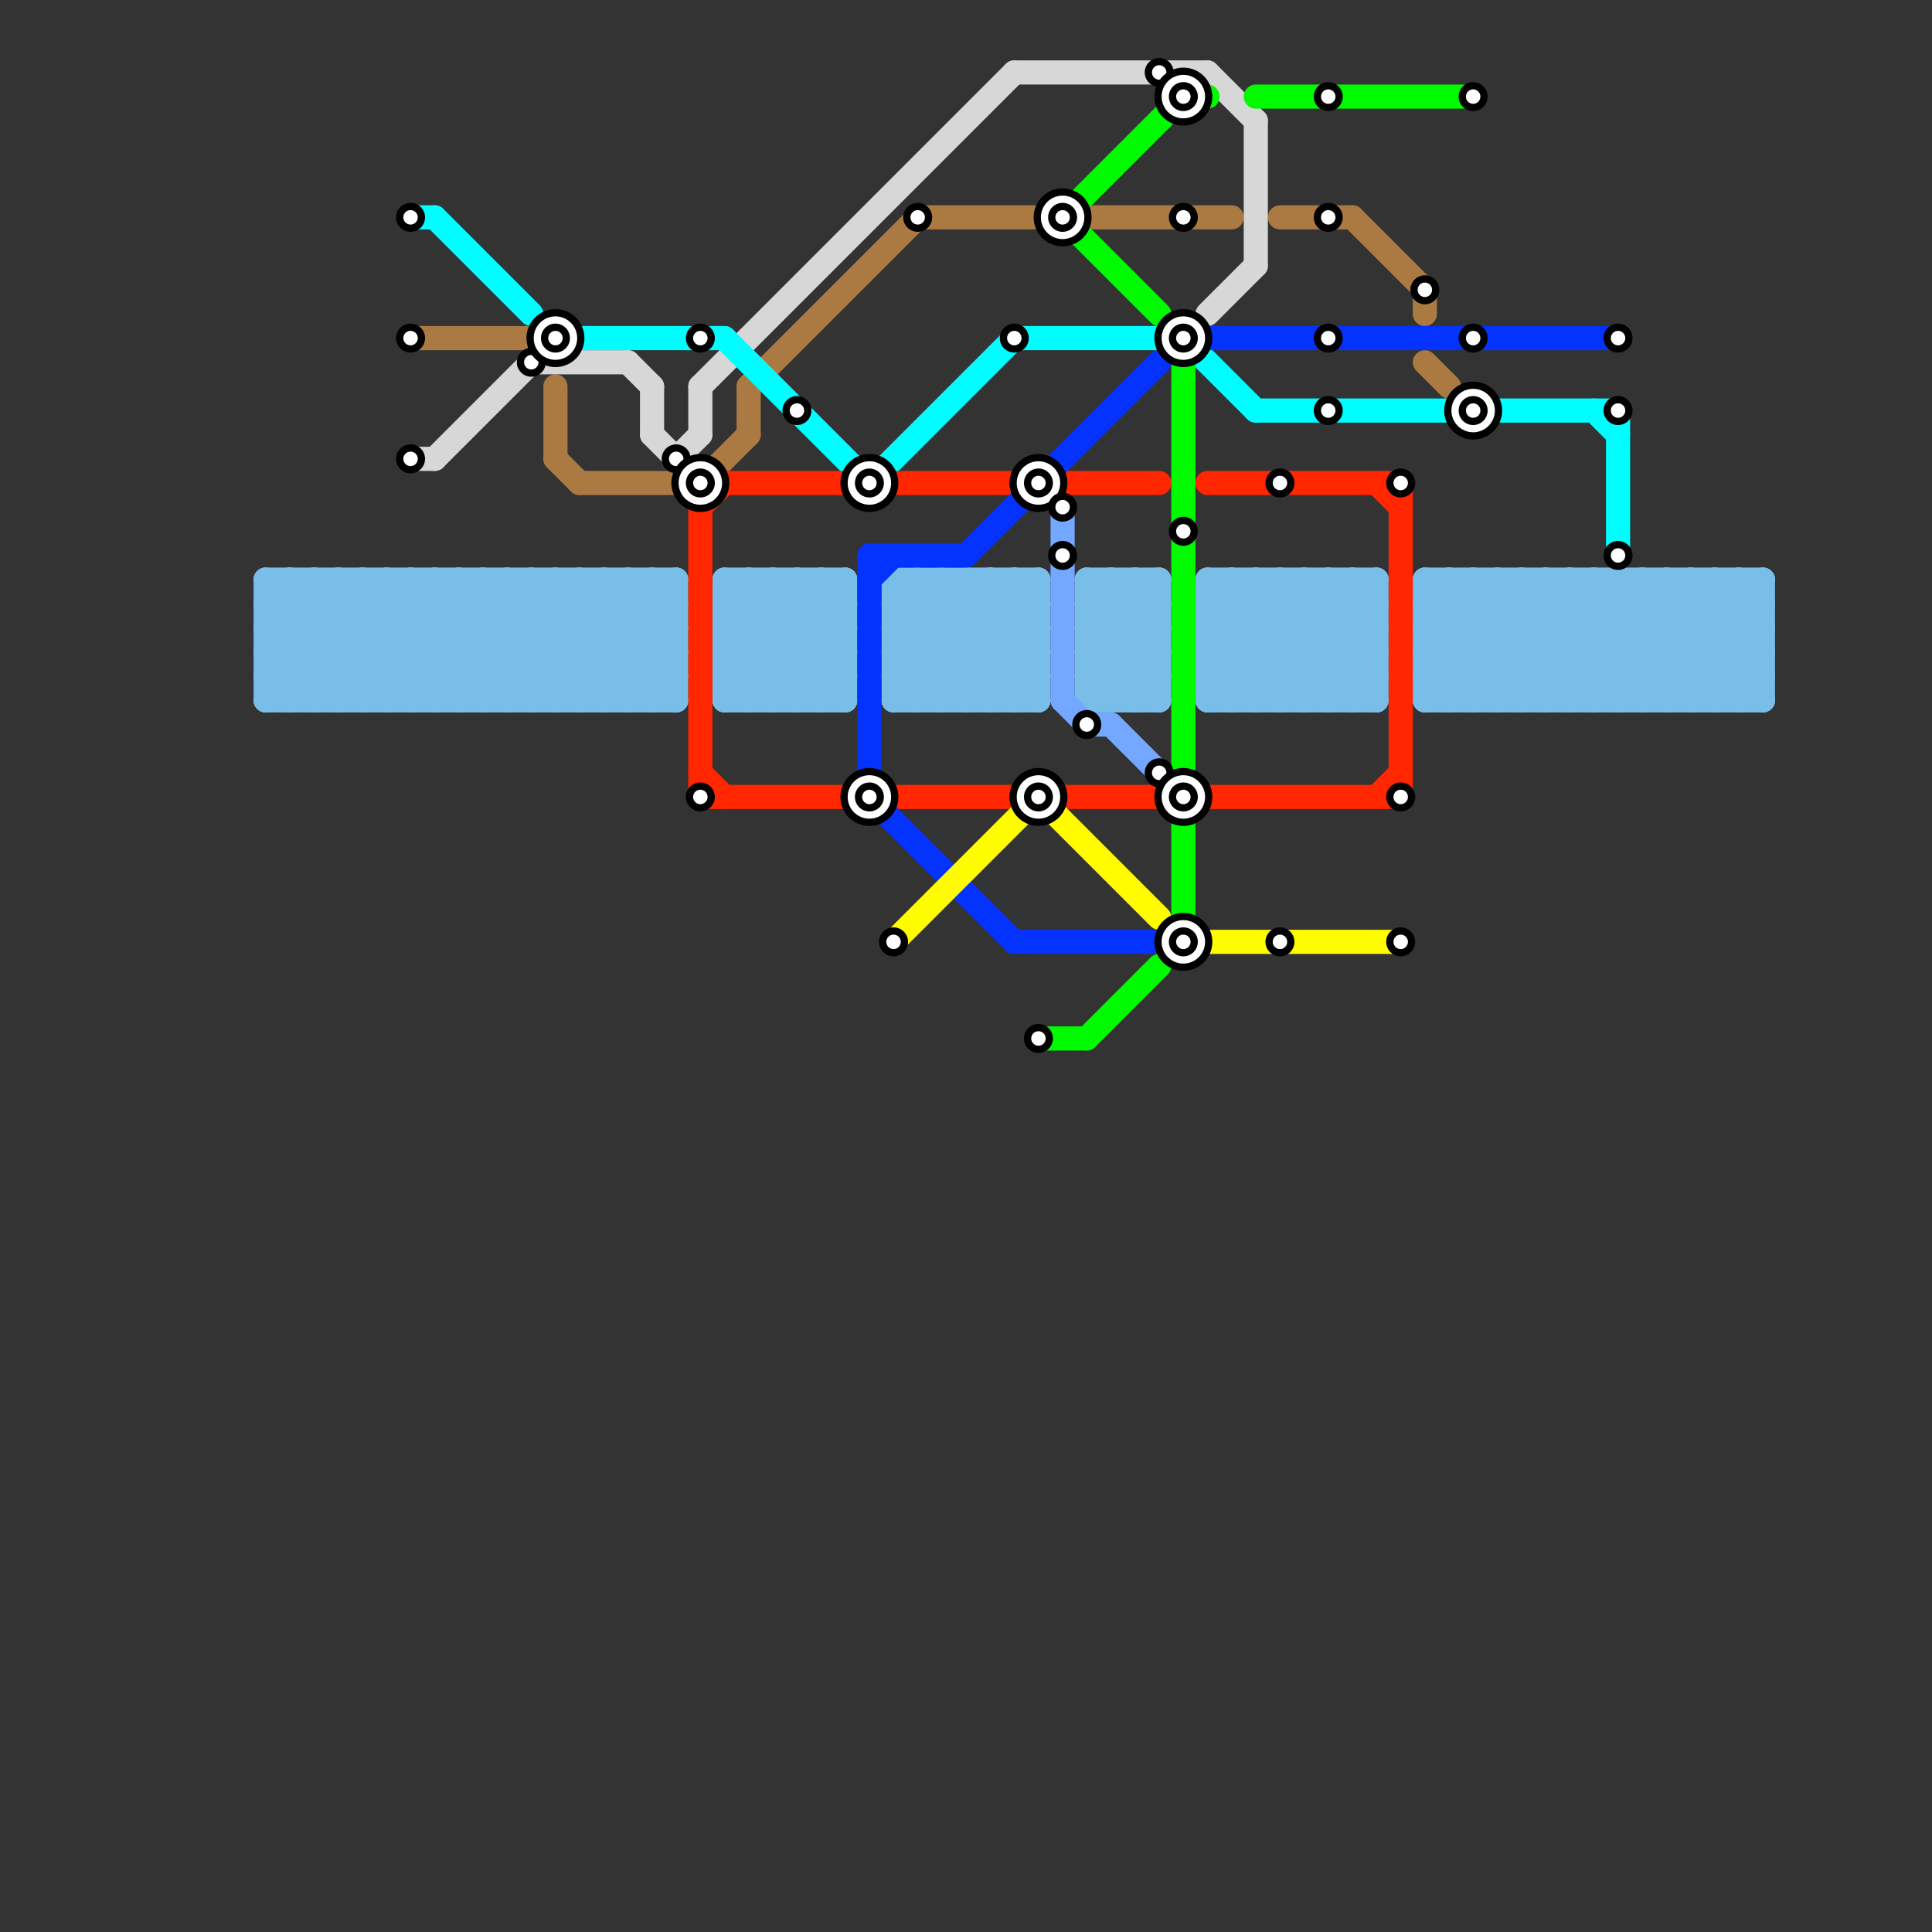 
<svg version="1.1" xmlns="http://www.w3.org/2000/svg" viewBox="0 0 80 80">
<rect x="0" y="0" width="80" height="80" fill="#333333" stroke="none"/>
<style>text { font: 1px Helvetica; font-weight: 600; white-space: pre; dominant-baseline: central; } line { stroke-width: 1; fill: none; stroke-linecap: round; stroke-linejoin: round; } .c0 { stroke: #79bde9 } .c1 { stroke: #ab7942 } .c2 { stroke: #d7d7d7 } .c3 { stroke: #00fdff } .c4 { stroke: #ff2600 } .c5 { stroke: #0432ff } .c6 { stroke: #fffc00 } .c7 { stroke: #00fa00 } .c8 { stroke: #74a7ff }</style><defs><g id="wm-xf"><circle r="1.2" fill="#000"/><circle r="0.9" fill="#fff"/><circle r="0.6" fill="#000"/><circle r="0.3" fill="#fff"/></g><g id="wm"><circle r="0.6" fill="#000"/><circle r="0.3" fill="#fff"/></g></defs><line class="c0" x1="69" y1="24" x2="73" y2="28"/><line class="c0" x1="64" y1="29" x2="69" y2="24"/><line class="c0" x1="20" y1="24" x2="25" y2="29"/><line class="c0" x1="14" y1="24" x2="19" y2="29"/><line class="c0" x1="62" y1="24" x2="62" y2="29"/><line class="c0" x1="11" y1="25" x2="28" y2="25"/><line class="c0" x1="41" y1="29" x2="43" y2="27"/><line class="c0" x1="30" y1="27" x2="32" y2="29"/><line class="c0" x1="45" y1="26" x2="47" y2="24"/><line class="c0" x1="31" y1="24" x2="35" y2="28"/><line class="c0" x1="45" y1="27" x2="47" y2="29"/><line class="c0" x1="11" y1="28" x2="28" y2="28"/><line class="c0" x1="45" y1="28" x2="48" y2="25"/><line class="c0" x1="24" y1="29" x2="28" y2="25"/><line class="c0" x1="22" y1="24" x2="27" y2="29"/><line class="c0" x1="55" y1="24" x2="55" y2="29"/><line class="c0" x1="24" y1="24" x2="24" y2="29"/><line class="c0" x1="64" y1="24" x2="64" y2="29"/><line class="c0" x1="33" y1="24" x2="33" y2="29"/><line class="c0" x1="33" y1="24" x2="35" y2="26"/><line class="c0" x1="73" y1="24" x2="73" y2="29"/><line class="c0" x1="59" y1="24" x2="64" y2="29"/><line class="c0" x1="19" y1="29" x2="24" y2="24"/><line class="c0" x1="63" y1="24" x2="63" y2="29"/><line class="c0" x1="59" y1="28" x2="73" y2="28"/><line class="c0" x1="26" y1="24" x2="26" y2="29"/><line class="c0" x1="41" y1="24" x2="41" y2="29"/><line class="c0" x1="37" y1="25" x2="43" y2="25"/><line class="c0" x1="35" y1="24" x2="35" y2="29"/><line class="c0" x1="33" y1="29" x2="35" y2="27"/><line class="c0" x1="37" y1="26" x2="39" y2="24"/><line class="c0" x1="61" y1="24" x2="66" y2="29"/><line class="c0" x1="25" y1="29" x2="28" y2="26"/><line class="c0" x1="59" y1="25" x2="73" y2="25"/><line class="c0" x1="30" y1="27" x2="35" y2="27"/><line class="c0" x1="30" y1="25" x2="34" y2="29"/><line class="c0" x1="25" y1="24" x2="25" y2="29"/><line class="c0" x1="11" y1="25" x2="12" y2="24"/><line class="c0" x1="11" y1="29" x2="16" y2="24"/><line class="c0" x1="30" y1="24" x2="35" y2="24"/><line class="c0" x1="50" y1="26" x2="57" y2="26"/><line class="c0" x1="11" y1="25" x2="15" y2="29"/><line class="c0" x1="50" y1="27" x2="53" y2="24"/><line class="c0" x1="27" y1="24" x2="27" y2="29"/><line class="c0" x1="52" y1="29" x2="57" y2="24"/><line class="c0" x1="59" y1="27" x2="62" y2="24"/><line class="c0" x1="42" y1="29" x2="43" y2="28"/><line class="c0" x1="61" y1="29" x2="66" y2="24"/><line class="c0" x1="30" y1="28" x2="31" y2="29"/><line class="c0" x1="11" y1="27" x2="14" y2="24"/><line class="c0" x1="37" y1="27" x2="43" y2="27"/><line class="c0" x1="45" y1="24" x2="48" y2="24"/><line class="c0" x1="16" y1="24" x2="21" y2="29"/><line class="c0" x1="45" y1="28" x2="46" y2="29"/><line class="c0" x1="11" y1="24" x2="11" y2="29"/><line class="c0" x1="37" y1="24" x2="42" y2="29"/><line class="c0" x1="46" y1="24" x2="48" y2="26"/><line class="c0" x1="47" y1="24" x2="48" y2="25"/><line class="c0" x1="52" y1="24" x2="52" y2="29"/><line class="c0" x1="18" y1="24" x2="23" y2="29"/><line class="c0" x1="66" y1="24" x2="66" y2="29"/><line class="c0" x1="13" y1="29" x2="18" y2="24"/><line class="c0" x1="34" y1="29" x2="35" y2="28"/><line class="c0" x1="37" y1="25" x2="41" y2="29"/><line class="c0" x1="65" y1="24" x2="70" y2="29"/><line class="c0" x1="59" y1="26" x2="62" y2="29"/><line class="c0" x1="45" y1="29" x2="48" y2="26"/><line class="c0" x1="32" y1="29" x2="35" y2="26"/><line class="c0" x1="37" y1="29" x2="42" y2="24"/><line class="c0" x1="37" y1="24" x2="37" y2="29"/><line class="c0" x1="15" y1="29" x2="20" y2="24"/><line class="c0" x1="50" y1="28" x2="54" y2="24"/><line class="c0" x1="30" y1="26" x2="33" y2="29"/><line class="c0" x1="70" y1="24" x2="73" y2="27"/><line class="c0" x1="59" y1="28" x2="63" y2="24"/><line class="c0" x1="38" y1="29" x2="43" y2="24"/><line class="c0" x1="53" y1="24" x2="53" y2="29"/><line class="c0" x1="47" y1="24" x2="47" y2="29"/><line class="c0" x1="11" y1="28" x2="12" y2="29"/><line class="c0" x1="37" y1="27" x2="40" y2="24"/><line class="c0" x1="45" y1="26" x2="48" y2="29"/><line class="c0" x1="51" y1="24" x2="56" y2="29"/><line class="c0" x1="32" y1="24" x2="35" y2="27"/><line class="c0" x1="60" y1="24" x2="65" y2="29"/><line class="c0" x1="15" y1="24" x2="15" y2="29"/><line class="c0" x1="11" y1="26" x2="13" y2="24"/><line class="c0" x1="30" y1="27" x2="33" y2="24"/><line class="c0" x1="50" y1="24" x2="55" y2="29"/><line class="c0" x1="38" y1="24" x2="38" y2="29"/><line class="c0" x1="63" y1="29" x2="68" y2="24"/><line class="c0" x1="71" y1="29" x2="73" y2="27"/><line class="c0" x1="30" y1="29" x2="35" y2="29"/><line class="c0" x1="39" y1="24" x2="43" y2="28"/><line class="c0" x1="37" y1="26" x2="40" y2="29"/><line class="c0" x1="54" y1="29" x2="57" y2="26"/><line class="c0" x1="65" y1="29" x2="70" y2="24"/><line class="c0" x1="12" y1="24" x2="17" y2="29"/><line class="c0" x1="26" y1="24" x2="28" y2="26"/><line class="c0" x1="45" y1="27" x2="48" y2="27"/><line class="c0" x1="21" y1="24" x2="26" y2="29"/><line class="c0" x1="54" y1="24" x2="54" y2="29"/><line class="c0" x1="50" y1="28" x2="57" y2="28"/><line class="c0" x1="52" y1="24" x2="57" y2="29"/><line class="c0" x1="59" y1="27" x2="61" y2="29"/><line class="c0" x1="72" y1="24" x2="72" y2="29"/><line class="c0" x1="41" y1="24" x2="43" y2="26"/><line class="c0" x1="67" y1="24" x2="72" y2="29"/><line class="c0" x1="23" y1="24" x2="28" y2="29"/><line class="c0" x1="27" y1="24" x2="28" y2="25"/><line class="c0" x1="56" y1="24" x2="56" y2="29"/><line class="c0" x1="71" y1="24" x2="71" y2="29"/><line class="c0" x1="26" y1="29" x2="28" y2="27"/><line class="c0" x1="11" y1="24" x2="28" y2="24"/><line class="c0" x1="59" y1="25" x2="63" y2="29"/><line class="c0" x1="17" y1="29" x2="22" y2="24"/><line class="c0" x1="11" y1="26" x2="28" y2="26"/><line class="c0" x1="43" y1="24" x2="43" y2="29"/><line class="c0" x1="13" y1="24" x2="18" y2="29"/><line class="c0" x1="66" y1="29" x2="71" y2="24"/><line class="c0" x1="40" y1="24" x2="40" y2="29"/><line class="c0" x1="25" y1="24" x2="28" y2="27"/><line class="c0" x1="45" y1="25" x2="48" y2="28"/><line class="c0" x1="50" y1="25" x2="51" y2="24"/><line class="c0" x1="59" y1="25" x2="60" y2="24"/><line class="c0" x1="24" y1="24" x2="28" y2="28"/><line class="c0" x1="37" y1="27" x2="39" y2="29"/><line class="c0" x1="62" y1="24" x2="67" y2="29"/><line class="c0" x1="15" y1="24" x2="20" y2="29"/><line class="c0" x1="59" y1="24" x2="73" y2="24"/><line class="c0" x1="17" y1="24" x2="17" y2="29"/><line class="c0" x1="57" y1="24" x2="57" y2="29"/><line class="c0" x1="12" y1="29" x2="17" y2="24"/><line class="c0" x1="64" y1="24" x2="69" y2="29"/><line class="c0" x1="11" y1="26" x2="14" y2="29"/><line class="c0" x1="30" y1="29" x2="35" y2="24"/><line class="c0" x1="53" y1="29" x2="57" y2="25"/><line class="c0" x1="19" y1="24" x2="19" y2="29"/><line class="c0" x1="34" y1="24" x2="34" y2="29"/><line class="c0" x1="45" y1="25" x2="46" y2="24"/><line class="c0" x1="28" y1="24" x2="28" y2="29"/><line class="c0" x1="27" y1="29" x2="28" y2="28"/><line class="c0" x1="67" y1="29" x2="72" y2="24"/><line class="c0" x1="14" y1="29" x2="19" y2="24"/><line class="c0" x1="63" y1="24" x2="68" y2="29"/><line class="c0" x1="23" y1="29" x2="28" y2="24"/><line class="c0" x1="38" y1="24" x2="43" y2="29"/><line class="c0" x1="50" y1="26" x2="53" y2="29"/><line class="c0" x1="30" y1="26" x2="35" y2="26"/><line class="c0" x1="30" y1="24" x2="30" y2="29"/><line class="c0" x1="42" y1="24" x2="42" y2="29"/><line class="c0" x1="39" y1="29" x2="43" y2="25"/><line class="c0" x1="20" y1="24" x2="20" y2="29"/><line class="c0" x1="14" y1="24" x2="14" y2="29"/><line class="c0" x1="45" y1="24" x2="45" y2="29"/><line class="c0" x1="50" y1="26" x2="52" y2="24"/><line class="c0" x1="55" y1="29" x2="57" y2="27"/><line class="c0" x1="30" y1="25" x2="35" y2="25"/><line class="c0" x1="59" y1="29" x2="64" y2="24"/><line class="c0" x1="50" y1="27" x2="52" y2="29"/><line class="c0" x1="47" y1="29" x2="48" y2="28"/><line class="c0" x1="11" y1="27" x2="28" y2="27"/><line class="c0" x1="69" y1="24" x2="69" y2="29"/><line class="c0" x1="30" y1="25" x2="31" y2="24"/><line class="c0" x1="37" y1="28" x2="43" y2="28"/><line class="c0" x1="11" y1="29" x2="28" y2="29"/><line class="c0" x1="11" y1="28" x2="15" y2="24"/><line class="c0" x1="45" y1="27" x2="48" y2="24"/><line class="c0" x1="17" y1="24" x2="22" y2="29"/><line class="c0" x1="53" y1="24" x2="57" y2="28"/><line class="c0" x1="11" y1="24" x2="16" y2="29"/><line class="c0" x1="50" y1="25" x2="57" y2="25"/><line class="c0" x1="59" y1="24" x2="59" y2="29"/><line class="c0" x1="31" y1="29" x2="35" y2="25"/><line class="c0" x1="46" y1="24" x2="46" y2="29"/><line class="c0" x1="66" y1="24" x2="71" y2="29"/><line class="c0" x1="59" y1="27" x2="73" y2="27"/><line class="c0" x1="59" y1="29" x2="73" y2="29"/><line class="c0" x1="11" y1="27" x2="13" y2="29"/><line class="c0" x1="45" y1="24" x2="48" y2="27"/><line class="c0" x1="50" y1="25" x2="54" y2="29"/><line class="c0" x1="39" y1="24" x2="39" y2="29"/><line class="c0" x1="54" y1="24" x2="57" y2="27"/><line class="c0" x1="70" y1="24" x2="70" y2="29"/><line class="c0" x1="45" y1="25" x2="48" y2="25"/><line class="c0" x1="48" y1="24" x2="48" y2="29"/><line class="c0" x1="37" y1="28" x2="41" y2="24"/><line class="c0" x1="16" y1="29" x2="21" y2="24"/><line class="c0" x1="59" y1="26" x2="73" y2="26"/><line class="c0" x1="40" y1="29" x2="43" y2="26"/><line class="c0" x1="68" y1="24" x2="73" y2="29"/><line class="c0" x1="71" y1="24" x2="73" y2="26"/><line class="c0" x1="32" y1="24" x2="32" y2="29"/><line class="c0" x1="34" y1="24" x2="35" y2="25"/><line class="c0" x1="30" y1="28" x2="34" y2="24"/><line class="c0" x1="50" y1="27" x2="57" y2="27"/><line class="c0" x1="30" y1="24" x2="35" y2="29"/><line class="c0" x1="50" y1="28" x2="51" y2="29"/><line class="c0" x1="59" y1="28" x2="60" y2="29"/><line class="c0" x1="45" y1="29" x2="48" y2="29"/><line class="c0" x1="18" y1="29" x2="23" y2="24"/><line class="c0" x1="37" y1="29" x2="43" y2="29"/><line class="c0" x1="16" y1="24" x2="16" y2="29"/><line class="c0" x1="40" y1="24" x2="43" y2="27"/><line class="c0" x1="50" y1="24" x2="57" y2="24"/><line class="c0" x1="30" y1="26" x2="32" y2="24"/><line class="c0" x1="68" y1="29" x2="73" y2="24"/><line class="c0" x1="42" y1="24" x2="43" y2="25"/><line class="c0" x1="18" y1="24" x2="18" y2="29"/><line class="c0" x1="30" y1="28" x2="35" y2="28"/><line class="c0" x1="65" y1="24" x2="65" y2="29"/><line class="c0" x1="45" y1="26" x2="48" y2="26"/><line class="c0" x1="45" y1="28" x2="48" y2="28"/><line class="c0" x1="68" y1="24" x2="68" y2="29"/><line class="c0" x1="20" y1="29" x2="25" y2="24"/><line class="c0" x1="60" y1="29" x2="65" y2="24"/><line class="c0" x1="55" y1="24" x2="57" y2="26"/><line class="c0" x1="50" y1="29" x2="55" y2="24"/><line class="c0" x1="50" y1="24" x2="50" y2="29"/><line class="c0" x1="72" y1="24" x2="73" y2="25"/><line class="c0" x1="22" y1="29" x2="27" y2="24"/><line class="c0" x1="37" y1="28" x2="38" y2="29"/><line class="c0" x1="51" y1="24" x2="51" y2="29"/><line class="c0" x1="60" y1="24" x2="60" y2="29"/><line class="c0" x1="56" y1="24" x2="57" y2="25"/><line class="c0" x1="21" y1="29" x2="26" y2="24"/><line class="c0" x1="69" y1="29" x2="73" y2="25"/><line class="c0" x1="51" y1="29" x2="56" y2="24"/><line class="c0" x1="72" y1="29" x2="73" y2="28"/><line class="c0" x1="22" y1="24" x2="22" y2="29"/><line class="c0" x1="31" y1="24" x2="31" y2="29"/><line class="c0" x1="12" y1="24" x2="12" y2="29"/><line class="c0" x1="21" y1="24" x2="21" y2="29"/><line class="c0" x1="50" y1="29" x2="57" y2="29"/><line class="c0" x1="19" y1="24" x2="24" y2="29"/><line class="c0" x1="67" y1="24" x2="67" y2="29"/><line class="c0" x1="70" y1="29" x2="73" y2="26"/><line class="c0" x1="61" y1="24" x2="61" y2="29"/><line class="c0" x1="46" y1="29" x2="48" y2="27"/><line class="c0" x1="23" y1="24" x2="23" y2="29"/><line class="c0" x1="62" y1="29" x2="67" y2="24"/><line class="c0" x1="59" y1="26" x2="61" y2="24"/><line class="c0" x1="37" y1="24" x2="43" y2="24"/><line class="c0" x1="56" y1="29" x2="57" y2="28"/><line class="c0" x1="13" y1="24" x2="13" y2="29"/><line class="c0" x1="37" y1="26" x2="43" y2="26"/><line class="c0" x1="37" y1="25" x2="38" y2="24"/><line class="c1" x1="45" y1="9" x2="51" y2="9"/><line class="c1" x1="59" y1="12" x2="59" y2="13"/><line class="c1" x1="23" y1="16" x2="23" y2="19"/><line class="c1" x1="29" y1="20" x2="31" y2="18"/><line class="c1" x1="17" y1="14" x2="23" y2="14"/><line class="c1" x1="59" y1="15" x2="60" y2="16"/><line class="c1" x1="31" y1="16" x2="38" y2="9"/><line class="c1" x1="56" y1="9" x2="59" y2="12"/><line class="c1" x1="23" y1="19" x2="24" y2="20"/><line class="c1" x1="31" y1="16" x2="31" y2="18"/><line class="c1" x1="24" y1="20" x2="29" y2="20"/><line class="c1" x1="38" y1="9" x2="43" y2="9"/><line class="c1" x1="53" y1="9" x2="56" y2="9"/><line class="c2" x1="29" y1="16" x2="29" y2="18"/><line class="c2" x1="22" y1="15" x2="26" y2="15"/><line class="c2" x1="52" y1="5" x2="52" y2="11"/><line class="c2" x1="18" y1="19" x2="22" y2="15"/><line class="c2" x1="27" y1="16" x2="27" y2="18"/><line class="c2" x1="50" y1="3" x2="52" y2="5"/><line class="c2" x1="29" y1="16" x2="42" y2="3"/><line class="c2" x1="42" y1="3" x2="50" y2="3"/><line class="c2" x1="50" y1="13" x2="52" y2="11"/><line class="c2" x1="17" y1="19" x2="18" y2="19"/><line class="c2" x1="26" y1="15" x2="27" y2="16"/><line class="c2" x1="27" y1="18" x2="28" y2="19"/><line class="c2" x1="28" y1="19" x2="29" y2="18"/><line class="c3" x1="52" y1="17" x2="67" y2="17"/><line class="c3" x1="42" y1="14" x2="49" y2="14"/><line class="c3" x1="30" y1="14" x2="36" y2="20"/><line class="c3" x1="49" y1="14" x2="52" y2="17"/><line class="c3" x1="24" y1="14" x2="30" y2="14"/><line class="c3" x1="17" y1="9" x2="18" y2="9"/><line class="c3" x1="18" y1="9" x2="22" y2="13"/><line class="c3" x1="67" y1="17" x2="67" y2="23"/><line class="c3" x1="66" y1="17" x2="67" y2="18"/><line class="c3" x1="36" y1="20" x2="42" y2="14"/><line class="c4" x1="29" y1="21" x2="30" y2="20"/><line class="c4" x1="44" y1="20" x2="48" y2="20"/><line class="c4" x1="44" y1="33" x2="48" y2="33"/><line class="c4" x1="58" y1="20" x2="58" y2="33"/><line class="c4" x1="30" y1="20" x2="35" y2="20"/><line class="c4" x1="37" y1="20" x2="42" y2="20"/><line class="c4" x1="29" y1="33" x2="35" y2="33"/><line class="c4" x1="50" y1="20" x2="58" y2="20"/><line class="c4" x1="57" y1="33" x2="58" y2="32"/><line class="c4" x1="50" y1="33" x2="58" y2="33"/><line class="c4" x1="29" y1="32" x2="30" y2="33"/><line class="c4" x1="29" y1="21" x2="29" y2="33"/><line class="c4" x1="37" y1="33" x2="42" y2="33"/><line class="c4" x1="57" y1="20" x2="58" y2="21"/><line class="c5" x1="36" y1="23" x2="36" y2="33"/><line class="c5" x1="36" y1="24" x2="37" y2="23"/><line class="c5" x1="36" y1="33" x2="42" y2="39"/><line class="c5" x1="36" y1="23" x2="40" y2="23"/><line class="c5" x1="40" y1="23" x2="48" y2="15"/><line class="c5" x1="50" y1="14" x2="67" y2="14"/><line class="c5" x1="42" y1="39" x2="49" y2="39"/><line class="c6" x1="37" y1="39" x2="43" y2="33"/><line class="c6" x1="43" y1="33" x2="48" y2="38"/><line class="c6" x1="50" y1="39" x2="58" y2="39"/><line class="c7" x1="44" y1="9" x2="48" y2="13"/><line class="c7" x1="49" y1="4" x2="50" y2="4"/><line class="c7" x1="52" y1="4" x2="61" y2="4"/><line class="c7" x1="43" y1="43" x2="45" y2="43"/><line class="c7" x1="44" y1="9" x2="49" y2="4"/><line class="c7" x1="49" y1="15" x2="49" y2="38"/><line class="c7" x1="45" y1="43" x2="48" y2="40"/><line class="c8" x1="46" y1="30" x2="48" y2="32"/><line class="c8" x1="44" y1="29" x2="45" y2="30"/><line class="c8" x1="44" y1="21" x2="44" y2="29"/><line class="c8" x1="45" y1="30" x2="46" y2="30"/>

<use x="17" y="14" href="#wm"/><use x="17" y="19" href="#wm"/><use x="17" y="9" href="#wm"/><use x="22" y="15" href="#wm"/><use x="23" y="14" href="#wm-xf"/><use x="28" y="19" href="#wm"/><use x="29" y="14" href="#wm"/><use x="29" y="20" href="#wm-xf"/><use x="29" y="33" href="#wm"/><use x="33" y="17" href="#wm"/><use x="36" y="20" href="#wm-xf"/><use x="36" y="33" href="#wm-xf"/><use x="37" y="39" href="#wm"/><use x="38" y="9" href="#wm"/><use x="42" y="14" href="#wm"/><use x="43" y="20" href="#wm-xf"/><use x="43" y="33" href="#wm-xf"/><use x="43" y="43" href="#wm"/><use x="44" y="21" href="#wm"/><use x="44" y="23" href="#wm"/><use x="44" y="9" href="#wm-xf"/><use x="45" y="30" href="#wm"/><use x="48" y="3" href="#wm"/><use x="48" y="32" href="#wm"/><use x="49" y="14" href="#wm-xf"/><use x="49" y="22" href="#wm"/><use x="49" y="33" href="#wm-xf"/><use x="49" y="39" href="#wm-xf"/><use x="49" y="4" href="#wm-xf"/><use x="49" y="9" href="#wm"/><use x="53" y="20" href="#wm"/><use x="53" y="39" href="#wm"/><use x="55" y="14" href="#wm"/><use x="55" y="17" href="#wm"/><use x="55" y="4" href="#wm"/><use x="55" y="9" href="#wm"/><use x="58" y="20" href="#wm"/><use x="58" y="33" href="#wm"/><use x="58" y="39" href="#wm"/><use x="59" y="12" href="#wm"/><use x="61" y="14" href="#wm"/><use x="61" y="17" href="#wm-xf"/><use x="61" y="4" href="#wm"/><use x="67" y="14" href="#wm"/><use x="67" y="17" href="#wm"/><use x="67" y="23" href="#wm"/>
</svg>

